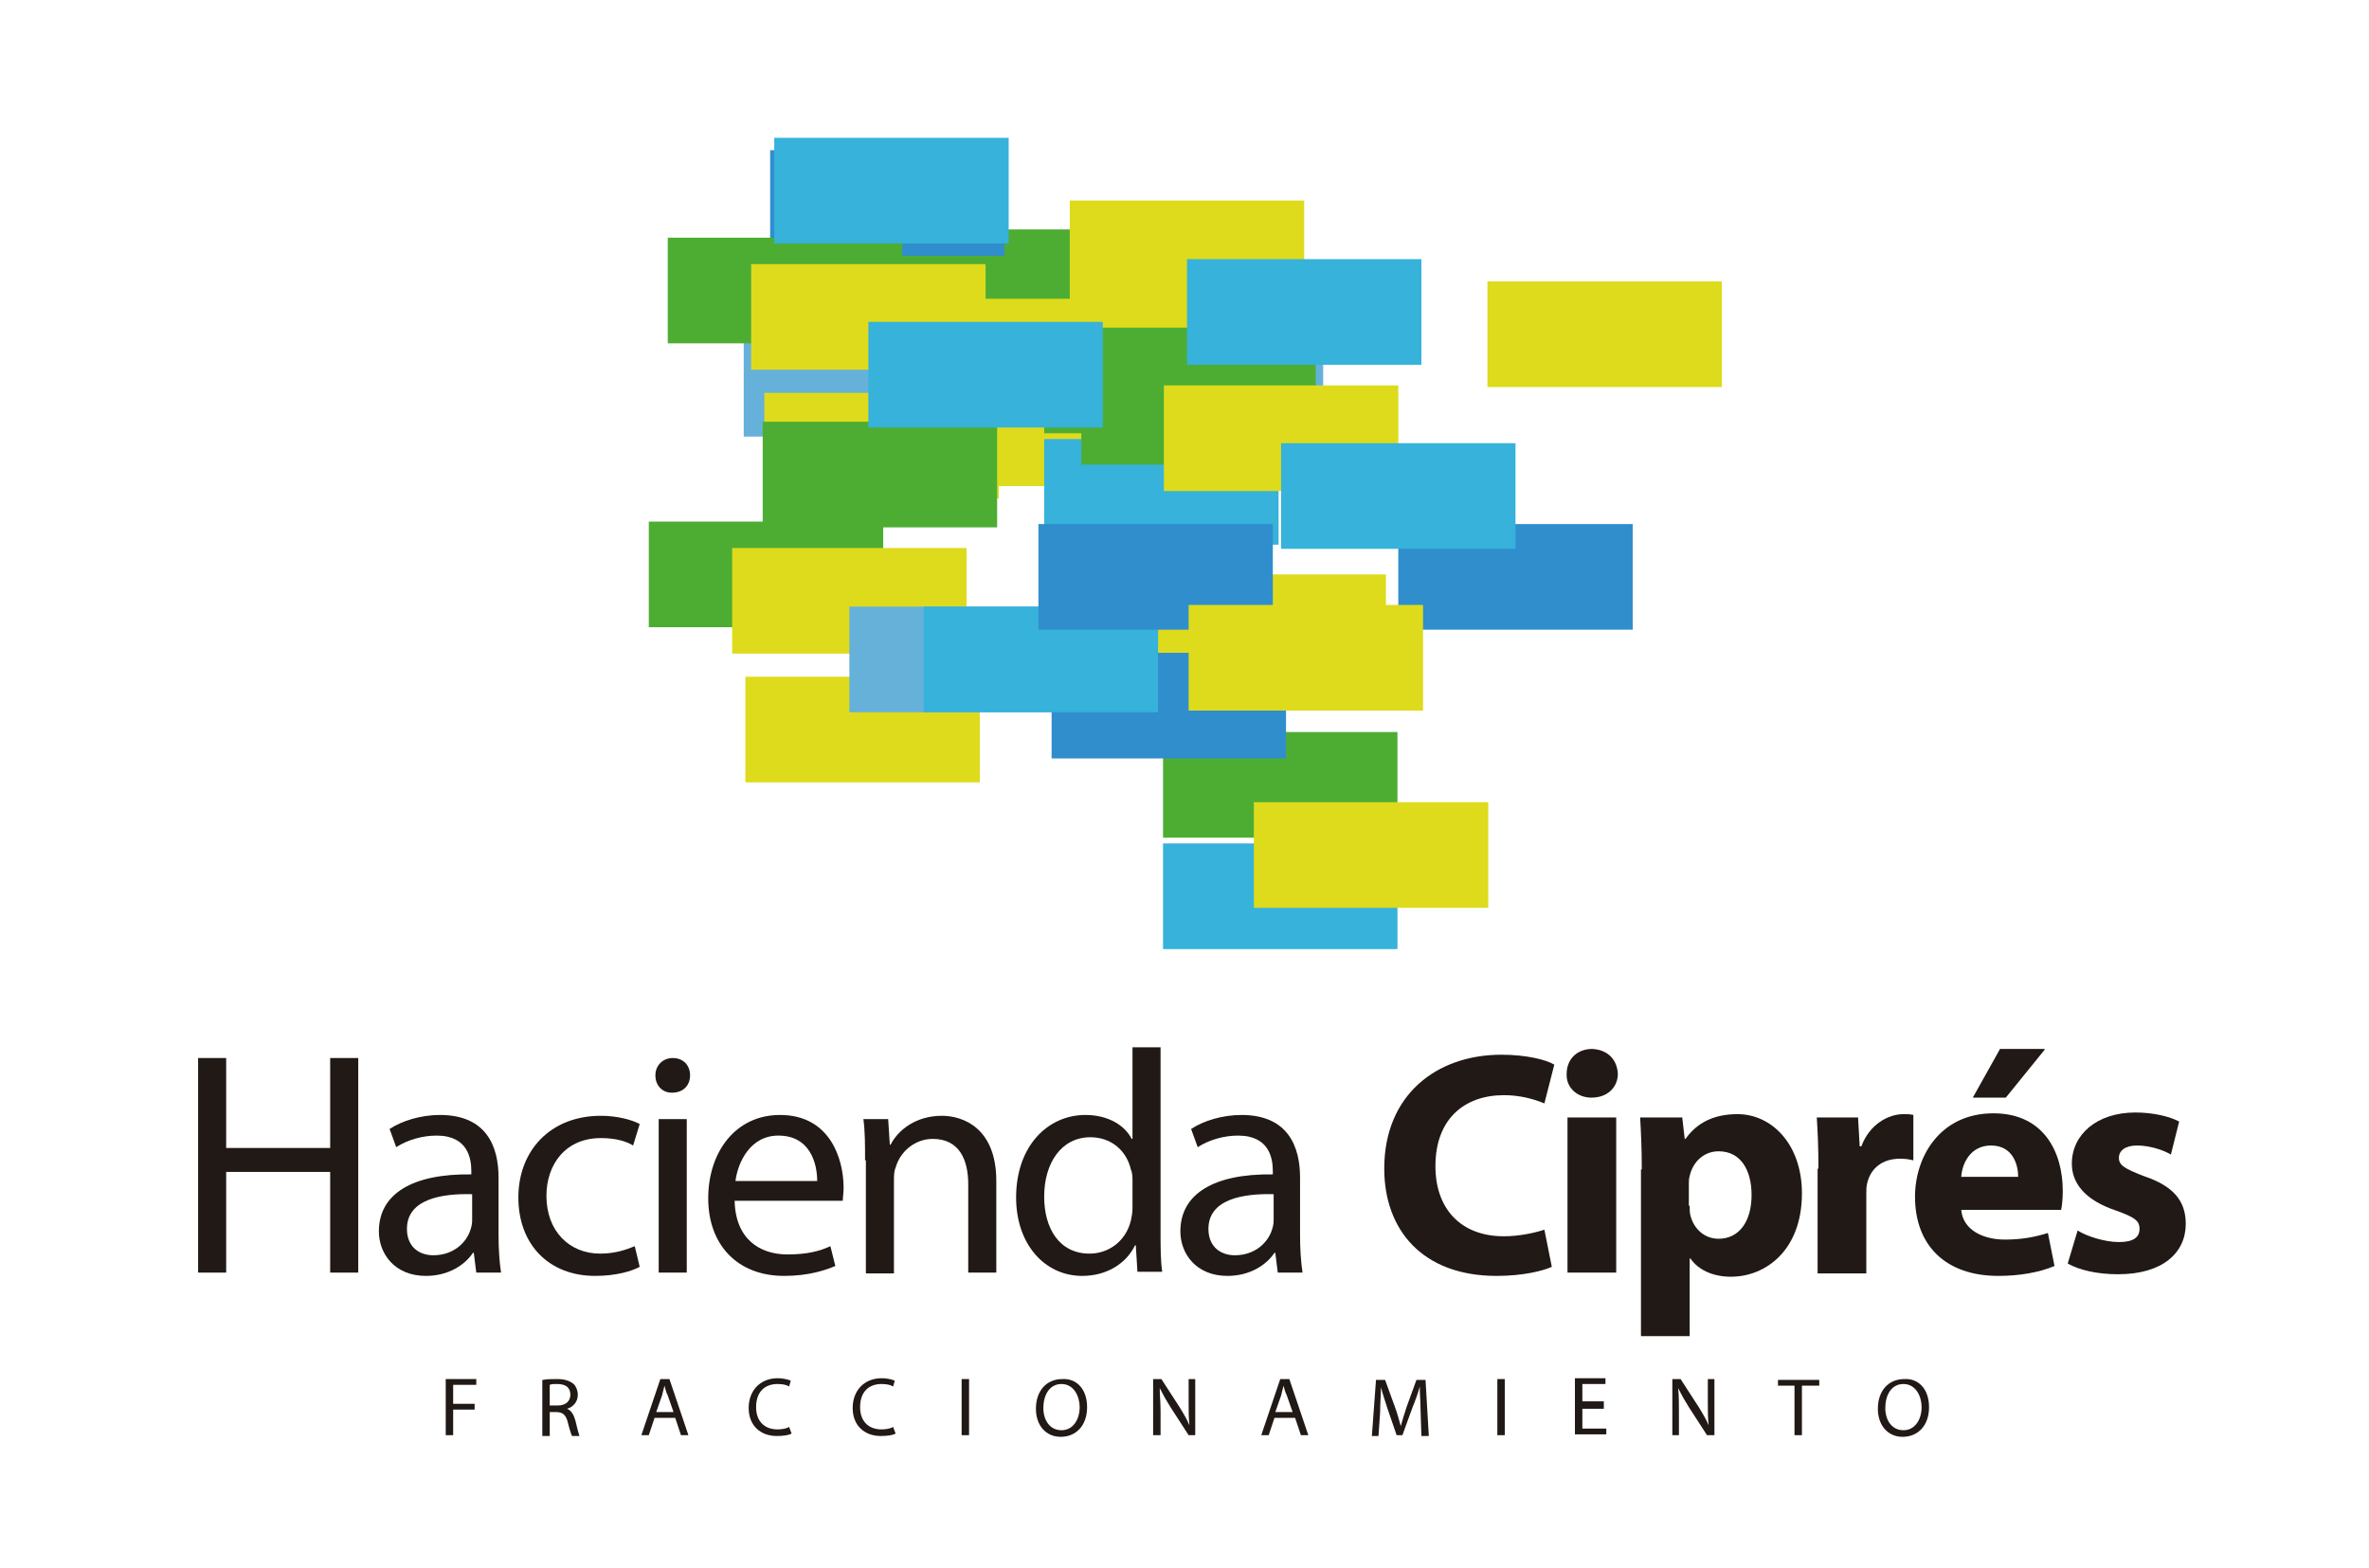 <?xml version="1.0" encoding="utf-8"?>
<!-- Generator: Adobe Illustrator 18.0.0, SVG Export Plug-In . SVG Version: 6.00 Build 0)  -->
<!DOCTYPE svg PUBLIC "-//W3C//DTD SVG 1.1//EN" "http://www.w3.org/Graphics/SVG/1.1/DTD/svg11.dtd">
<svg version="1.1" xmlns="http://www.w3.org/2000/svg" xmlns:xlink="http://www.w3.org/1999/xlink" x="0px" y="0px"
	 viewBox="0 0 287 190" enable-background="new 0 0 287 190" xml:space="preserve">
<g id="Capa_1">
	<g>
		<g>
			<rect x="92.6" y="34.1" fill="#F3D92A" width="28.4" height="12.8"/>
			<rect x="106.8" y="41.2" fill="#66B1DA" width="28.4" height="12.8"/>
			<rect x="106.8" y="27.8" fill="#4DAD33" width="28.4" height="12.8"/>
			<rect x="93.3" y="18.2" fill="#308ECC" width="28.4" height="12.8"/>
			<rect x="90.3" y="82" fill="#DDDB1C" width="28.4" height="12.8"/>
			<rect x="117.7" y="36.2" fill="#DDDB1C" width="28.4" height="12.8"/>
			<rect x="131.9" y="43.3" fill="#66B1DA" width="28.4" height="12.8"/>
			<rect x="105.6" y="45.8" fill="#308ECC" width="28.4" height="12.8"/>
			<rect x="90.1" y="40.1" fill="#66B1DA" width="28.4" height="12.8"/>
			<rect x="78.6" y="63.2" fill="#4DAD33" width="28.4" height="12.8"/>
			<rect x="88.7" y="66.4" fill="#DDDB1C" width="28.4" height="12.8"/>
			<rect x="102.9" y="73.5" fill="#66B1DA" width="28.4" height="12.8"/>
			<rect x="140.9" y="102.2" fill="#36B2DB" width="28.4" height="12.8"/>
			<rect x="140.9" y="88.7" fill="#4DAD33" width="28.4" height="12.8"/>
			<rect x="139.5" y="69.6" fill="#DDDB1C" width="28.4" height="12.8"/>
			<rect x="127.4" y="79.1" fill="#308ECC" width="28.4" height="12.8"/>
			<rect x="111.9" y="73.5" fill="#36B2DB" width="28.4" height="12.8"/>
			<rect x="112.3" y="46.1" fill="#DDDB1C" width="28.4" height="12.8"/>
			<rect x="126.5" y="53.2" fill="#36B2DB" width="28.4" height="12.8"/>
			<rect x="126.5" y="39.7" fill="#4DAD33" width="28.4" height="12.8"/>
			<rect x="151.9" y="97.2" fill="#DDDB1C" width="28.4" height="12.8"/>
			<rect x="169.4" y="63.5" fill="#308ECC" width="28.4" height="12.8"/>
			<rect x="125.8" y="63.5" fill="#308ECC" width="28.4" height="12.8"/>
			<rect x="180.2" y="34.1" fill="#DDDB1C" width="28.4" height="12.8"/>
			<rect x="144" y="73.3" fill="#DDDB1C" width="28.4" height="12.8"/>
			<rect x="131" y="43.5" fill="#4DAD33" width="28.4" height="12.8"/>
			<rect x="129.6" y="24.3" fill="#DDDB1C" width="28.4" height="12.8"/>
			<rect x="143.8" y="31.4" fill="#36B2DB" width="28.4" height="12.8"/>
			<rect x="141" y="46.7" fill="#DDDB1C" width="28.4" height="12.8"/>
			<rect x="155.2" y="53.7" fill="#36B2DB" width="28.4" height="12.8"/>
			<rect x="92.6" y="47.6" fill="#DDDB1C" width="28.4" height="12.8"/>
			<rect x="80.9" y="28.8" fill="#4DAD33" width="28.4" height="12.8"/>
			<rect x="93.8" y="16.7" fill="#36B2DB" width="28.4" height="12.8"/>
			<rect x="92.4" y="51.1" fill="#4DAD33" width="28.4" height="12.8"/>
			<rect x="91" y="32" fill="#DDDB1C" width="28.4" height="12.8"/>
			<rect x="105.2" y="39" fill="#36B2DB" width="28.4" height="12.8"/>
		</g>
		<g>
			<path fill="#211915" d="M27.4,128.2v10.9h12.6v-10.9h3.4v26h-3.4V142H27.4v12.2H24v-26H27.4z"/>
			<path fill="#211915" d="M57.7,154.2l-0.3-2.4h-0.1c-1,1.5-3,2.8-5.7,2.8c-3.8,0-5.7-2.7-5.7-5.4c0-4.5,4-7,11.2-6.9v-0.4
				c0-1.5-0.4-4.3-4.2-4.3c-1.7,0-3.5,0.5-4.9,1.4l-0.8-2.2c1.5-1,3.8-1.7,6.1-1.7c5.7,0,7.1,3.9,7.1,7.6v7c0,1.6,0.1,3.2,0.3,4.5
				H57.7z M57.2,144.7c-3.7-0.1-7.9,0.6-7.9,4.2c0,2.2,1.5,3.2,3.2,3.2c2.4,0,4-1.5,4.5-3.1c0.1-0.3,0.2-0.7,0.2-1.1V144.7z"/>
			<path fill="#211915" d="M77.5,153.5c-0.9,0.5-2.8,1.1-5.4,1.1c-5.6,0-9.3-3.8-9.3-9.5c0-5.7,3.9-9.9,10-9.9c2,0,3.8,0.5,4.7,1
				l-0.8,2.6c-0.8-0.5-2.1-0.9-3.9-0.9c-4.3,0-6.6,3.2-6.6,7c0,4.3,2.8,7,6.5,7c1.9,0,3.2-0.5,4.2-0.9L77.5,153.5z"/>
			<path fill="#211915" d="M83.6,130.3c0,1.2-0.8,2.1-2.2,2.1c-1.2,0-2-0.9-2-2.1c0-1.2,0.9-2.1,2.1-2.1
				C82.8,128.2,83.6,129.1,83.6,130.3z M79.8,154.2v-18.6h3.4v18.6H79.8z"/>
			<path fill="#211915" d="M89,145.5c0.1,4.6,3,6.5,6.4,6.5c2.4,0,3.9-0.4,5.2-1l0.6,2.4c-1.2,0.5-3.2,1.2-6.2,1.2
				c-5.7,0-9.2-3.8-9.2-9.4c0-5.6,3.3-10.1,8.7-10.1c6.1,0,7.7,5.4,7.7,8.8c0,0.7-0.1,1.2-0.1,1.6H89z M99,143.1
				c0-2.2-0.9-5.5-4.7-5.5c-3.4,0-4.9,3.2-5.2,5.5H99z"/>
			<path fill="#211915" d="M104.8,140.6c0-1.9,0-3.5-0.2-5h3l0.2,3.1h0.1c0.9-1.8,3.1-3.5,6.2-3.5c2.6,0,6.6,1.5,6.6,7.9v11.1h-3.4
				v-10.7c0-3-1.1-5.5-4.3-5.5c-2.2,0-4,1.6-4.5,3.5c-0.2,0.4-0.2,1-0.2,1.6v11.2h-3.4V140.6z"/>
			<path fill="#211915" d="M140.6,126.8v22.5c0,1.7,0,3.5,0.2,4.8h-3l-0.2-3.2h-0.1c-1,2.1-3.3,3.7-6.4,3.7c-4.5,0-8-3.8-8-9.5
				c0-6.2,3.8-10,8.4-10c2.8,0,4.8,1.3,5.6,2.9h0.1v-11.1H140.6z M137.2,143.1c0-0.4,0-1-0.2-1.4c-0.5-2.2-2.3-3.9-4.9-3.9
				c-3.5,0-5.6,3.1-5.6,7.2c0,3.8,1.8,6.9,5.5,6.9c2.3,0,4.4-1.5,5-4c0.1-0.5,0.2-0.9,0.2-1.5V143.1z"/>
			<path fill="#211915" d="M154.8,154.2l-0.3-2.4h-0.1c-1,1.5-3,2.8-5.7,2.8c-3.8,0-5.7-2.7-5.7-5.4c0-4.5,4-7,11.2-6.9v-0.4
				c0-1.5-0.4-4.3-4.2-4.3c-1.7,0-3.5,0.5-4.9,1.4l-0.8-2.2c1.5-1,3.8-1.7,6.1-1.7c5.7,0,7.1,3.9,7.1,7.6v7c0,1.6,0.1,3.2,0.3,4.5
				H154.8z M154.3,144.7c-3.7-0.1-7.9,0.6-7.9,4.2c0,2.2,1.5,3.2,3.2,3.2c2.4,0,4-1.5,4.5-3.1c0.1-0.3,0.2-0.7,0.2-1.1V144.7z"/>
			<path fill="#211915" d="M188,153.5c-1.1,0.5-3.5,1.1-6.7,1.1c-9,0-13.6-5.6-13.6-13c0-8.9,6.3-13.8,14.2-13.8
				c3,0,5.4,0.6,6.4,1.2l-1.2,4.7c-1.2-0.5-2.9-1-4.9-1c-4.7,0-8.3,2.8-8.3,8.6c0,5.2,3.1,8.5,8.3,8.5c1.8,0,3.7-0.4,4.9-0.8
				L188,153.5z"/>
			<path fill="#211915" d="M196,130.1c0,1.6-1.2,2.9-3.2,2.9c-1.8,0-3.1-1.3-3-2.9c0-1.7,1.2-3,3.1-3
				C194.8,127.2,195.9,128.4,196,130.1z M189.9,154.2v-18.8h5.9v18.8H189.9z"/>
			<path fill="#211915" d="M198.9,141.7c0-2.5-0.1-4.6-0.2-6.3h5.1l0.3,2.6h0.1c1.4-2,3.5-3,6.3-3c4.1,0,7.8,3.6,7.8,9.6
				c0,6.9-4.4,10.1-8.6,10.1c-2.3,0-4-0.9-4.9-2.2h-0.1v9.4h-5.9V141.7z M204.7,146.1c0,0.5,0,0.9,0.1,1.2c0.4,1.6,1.7,2.8,3.4,2.8
				c2.5,0,4-2.1,4-5.3c0-3-1.3-5.3-4-5.3c-1.7,0-3.1,1.2-3.5,3c-0.1,0.3-0.1,0.7-0.1,1V146.1z"/>
			<path fill="#211915" d="M220.3,141.6c0-2.8-0.1-4.6-0.2-6.2h5l0.2,3.5h0.2c1-2.7,3.3-3.9,5.1-3.9c0.5,0,0.8,0,1.2,0.1v5.5
				c-0.4-0.1-0.9-0.2-1.6-0.2c-2.2,0-3.6,1.2-4,3c-0.1,0.4-0.1,0.8-0.1,1.3v9.6h-5.9V141.6z"/>
			<path fill="#211915" d="M237.6,146.6c0.2,2.4,2.6,3.6,5.3,3.6c2,0,3.6-0.3,5.2-0.8l0.8,4c-1.9,0.8-4.3,1.2-6.8,1.2
				c-6.4,0-10.1-3.7-10.1-9.6c0-4.8,3-10.1,9.5-10.1c6.1,0,8.4,4.7,8.4,9.4c0,1-0.1,1.9-0.2,2.3H237.6z M244.5,142.6
				c0-1.4-0.6-3.8-3.3-3.8c-2.5,0-3.5,2.2-3.6,3.8H244.5z M247.7,127.2L243,133h-4l3.3-5.9H247.7z"/>
			<path fill="#211915" d="M251.7,149.1c1.1,0.7,3.3,1.4,5,1.4c1.8,0,2.5-0.6,2.5-1.6s-0.6-1.4-2.8-2.2c-3.9-1.3-5.4-3.4-5.4-5.7
				c0-3.5,3-6.2,7.7-6.2c2.2,0,4.2,0.5,5.3,1.1l-1,4c-0.8-0.5-2.5-1.1-4.1-1.1c-1.4,0-2.2,0.6-2.2,1.5c0,0.9,0.7,1.3,3,2.2
				c3.6,1.2,5.1,3,5.1,5.8c0,3.5-2.8,6.1-8.2,6.1c-2.5,0-4.7-0.5-6.1-1.3L251.7,149.1z"/>
		</g>
		<g>
			<path fill="#211915" d="M54,167.1h3.7v0.7h-2.8v2.3h2.6v0.7h-2.6v3.1H54V167.1z"/>
			<path fill="#211915" d="M65.8,167.2c0.4-0.1,1.1-0.1,1.7-0.1c0.9,0,1.5,0.2,2,0.6c0.3,0.3,0.5,0.8,0.5,1.3c0,0.9-0.6,1.5-1.3,1.7
				v0c0.5,0.2,0.8,0.7,1,1.4c0.2,0.9,0.4,1.6,0.5,1.9h-0.9c-0.1-0.2-0.3-0.8-0.5-1.6c-0.2-0.9-0.6-1.3-1.4-1.3h-0.8v2.9h-0.9V167.2z
				 M66.7,170.3h0.9c0.9,0,1.5-0.5,1.5-1.3c0-0.9-0.6-1.3-1.6-1.3c-0.4,0-0.7,0-0.9,0.1V170.3z"/>
			<path fill="#211915" d="M79.3,171.8l-0.7,2.1h-0.9l2.3-6.8h1.1l2.3,6.8h-0.9l-0.7-2.1H79.3z M81.6,171.1l-0.7-2
				c-0.2-0.4-0.3-0.8-0.4-1.2h0c-0.1,0.4-0.2,0.8-0.3,1.2l-0.7,2H81.6z"/>
			<path fill="#211915" d="M95.9,173.7c-0.3,0.2-1,0.3-1.8,0.3c-1.9,0-3.4-1.2-3.4-3.4c0-2.1,1.4-3.6,3.5-3.6c0.8,0,1.4,0.2,1.6,0.3
				l-0.2,0.7c-0.3-0.2-0.8-0.3-1.4-0.3c-1.6,0-2.6,1-2.6,2.8c0,1.7,1,2.7,2.6,2.7c0.5,0,1.1-0.1,1.4-0.3L95.9,173.7z"/>
			<path fill="#211915" d="M108.5,173.7c-0.3,0.2-1,0.3-1.8,0.3c-1.9,0-3.4-1.2-3.4-3.4c0-2.1,1.4-3.6,3.5-3.6
				c0.8,0,1.4,0.2,1.6,0.3l-0.2,0.7c-0.3-0.2-0.8-0.3-1.4-0.3c-1.6,0-2.6,1-2.6,2.8c0,1.7,1,2.7,2.6,2.7c0.5,0,1.1-0.1,1.4-0.3
				L108.5,173.7z"/>
			<path fill="#211915" d="M117.4,167.1v6.8h-0.9v-6.8H117.4z"/>
			<path fill="#211915" d="M131.7,170.5c0,2.3-1.4,3.6-3.2,3.6c-1.8,0-3-1.4-3-3.4c0-2.2,1.3-3.6,3.2-3.6
				C130.5,167,131.7,168.4,131.7,170.5z M126.4,170.6c0,1.5,0.8,2.7,2.2,2.7c1.4,0,2.2-1.3,2.2-2.8c0-1.3-0.7-2.8-2.2-2.8
				C127.1,167.7,126.4,169.1,126.4,170.6z"/>
			<path fill="#211915" d="M139.7,173.9v-6.8h1l2.2,3.4c0.5,0.8,0.9,1.5,1.2,2.2l0,0c-0.1-0.9-0.1-1.7-0.1-2.8v-2.8h0.8v6.8H144
				l-2.2-3.4c-0.5-0.8-0.9-1.5-1.3-2.3l0,0c0,0.9,0.1,1.7,0.1,2.8v2.9H139.7z"/>
			<path fill="#211915" d="M154.4,171.8l-0.7,2.1h-0.9l2.3-6.8h1.1l2.3,6.8h-0.9l-0.7-2.1H154.4z M156.6,171.1l-0.7-2
				c-0.2-0.4-0.3-0.8-0.4-1.2h0c-0.1,0.4-0.2,0.8-0.3,1.2l-0.7,2H156.6z"/>
			<path fill="#211915" d="M172.1,170.9c0-0.9-0.1-2.1-0.1-2.9h0c-0.2,0.8-0.5,1.6-0.9,2.6l-1.2,3.3h-0.7l-1.1-3.2
				c-0.3-1-0.6-1.8-0.8-2.6h0c0,0.8-0.1,2-0.1,3l-0.2,2.9h-0.8l0.5-6.8h1.1l1.2,3.3c0.3,0.8,0.5,1.6,0.7,2.3h0
				c0.2-0.7,0.4-1.4,0.7-2.3l1.2-3.3h1.1l0.4,6.8h-0.9L172.1,170.9z"/>
			<path fill="#211915" d="M182.3,167.1v6.8h-0.9v-6.8H182.3z"/>
			<path fill="#211915" d="M194.3,170.7h-2.6v2.4h2.9v0.7h-3.8v-6.8h3.7v0.7h-2.8v2.1h2.6V170.7z"/>
			<path fill="#211915" d="M202.6,173.9v-6.8h1l2.2,3.4c0.5,0.8,0.9,1.5,1.2,2.2l0,0c-0.1-0.9-0.1-1.7-0.1-2.8v-2.8h0.8v6.8h-0.9
				l-2.2-3.4c-0.5-0.8-0.9-1.5-1.3-2.3l0,0c0.1,0.9,0.1,1.7,0.1,2.8v2.9H202.6z"/>
			<path fill="#211915" d="M217.5,167.9h-2.1v-0.7h5v0.7h-2.1v6h-0.9V167.9z"/>
			<path fill="#211915" d="M233.7,170.5c0,2.3-1.4,3.6-3.2,3.6c-1.8,0-3-1.4-3-3.4c0-2.2,1.3-3.6,3.2-3.6
				C232.5,167,233.7,168.4,233.7,170.5z M228.4,170.6c0,1.5,0.8,2.7,2.2,2.7c1.4,0,2.2-1.3,2.2-2.8c0-1.3-0.7-2.8-2.2-2.8
				C229.1,167.7,228.4,169.1,228.4,170.6z"/>
		</g>
	</g>
</g>
<g id="Notas">
</g>
</svg>
